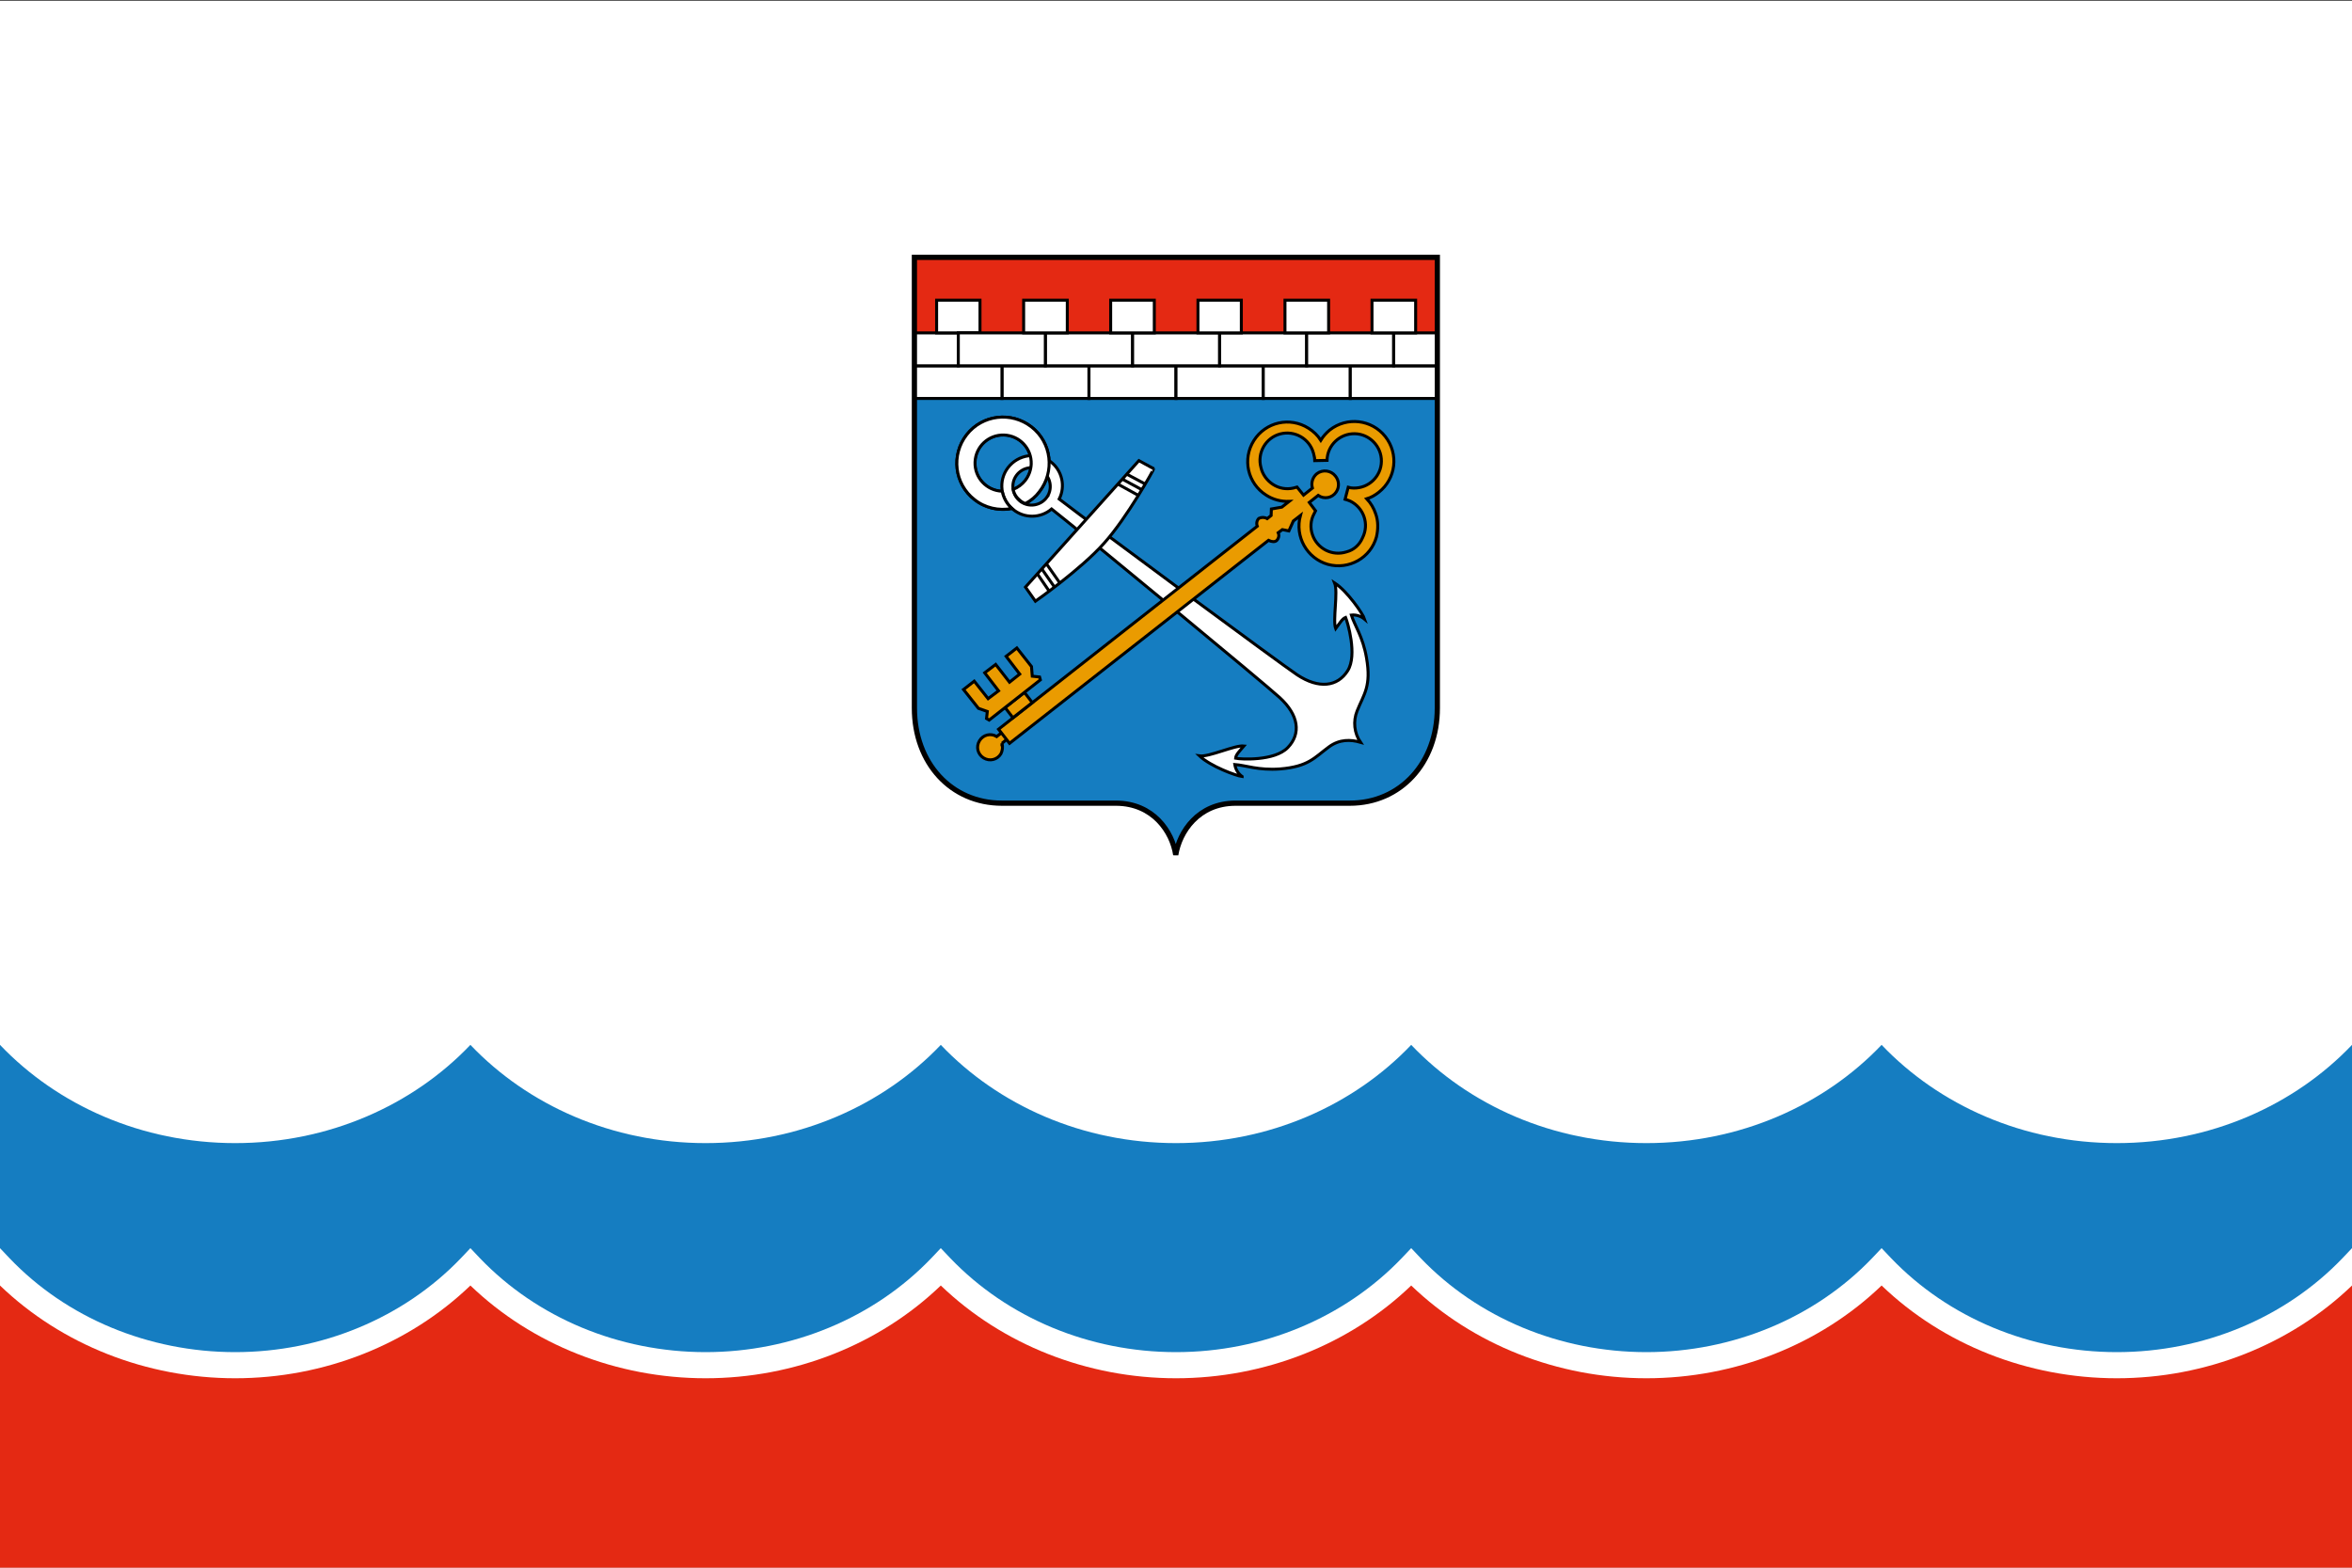 <svg xmlns="http://www.w3.org/2000/svg" width="900" height="600" viewBox="0 0 900 600"><rect x="0" y="0" width="900" height="600" fill="#333333" stroke="none"/><style type="text/css">  .st0{fill:#FFFFFF;} .st1{fill:#157dc1;} .st2{fill:#e42913;} .st3{fill:#157dc1;} .st4{fill:#FFFFFF;stroke:#000000;stroke-width:1.14;} .st5{fill:none;stroke:#000000;stroke-width:2;} .st6{fill:none;stroke:#000000;stroke-width:1.14;} .st7{fill:#ea9b00;stroke:#000000;stroke-width:1.14;}</style><title>  Flag_of_Leningrad_Oblast</title><rect class="st0" y="0.3" width="900" height="600"/><path class="st1" d="m90 517.5c33 0 64.5-13.1 86.4-36l3.6-3.8 3.6 3.8c21.9 22.9 53.3 36 86.4 36 33 0 64.5-13.1 86.4-36l3.6-3.8 3.6 3.8c21.9 22.9 53.3 36 86.4 36s64.5-13.1 86.4-36l3.6-3.8 3.6 3.8c21.9 22.9 53.3 36 86.4 36 33 0 64.5-13.1 86.4-36l3.6-3.8 3.6 3.8c21.9 22.9 53.3 36 86.4 36s64.5-13.1 86.4-36l3.6-3.8v-77.8c-22 23.1-54.2 37.6-90 37.6s-68-14.5-90-37.6c-22 23.1-54.2 37.6-90 37.6s-68-14.5-90-37.6c-22 23.1-54.2 37.6-90 37.6s-68-14.5-90-37.6c-22 23.1-54.2 37.6-90 37.6s-68-14.5-90-37.6c-22 23.1-54.2 37.6-90 37.6s-68-14.5-90-37.6v77.8l3.6 3.8c21.8 22.9 53.3 36 86.4 36z"/><path class="st2" d="m900 492c-23.5 22.6-56 35.5-90 35.5s-66.5-12.9-90-35.5c-23.5 22.6-56 35.5-90 35.5s-66.5-12.9-90-35.5c-23.5 22.6-56 35.5-90 35.5s-66.5-12.9-90-35.5c-23.5 22.6-56 35.5-90 35.5s-66.5-12.9-90-35.5c-23.5 22.6-56 35.5-90 35.5s-66.5-12.9-90-35.5v108h900v-108z"/><path class="st3" d="M550 98.5V271c0 21-14.1 36.4-33.5 36.4h-43.7c-14.3 0-21.5 11-22.9 19.8 -1.3-8.8-8.6-19.8-22.9-19.8h-43.6c-19.4 0-33.5-15.3-33.5-36.4V98.5H550z"/><polygon class="st2" points="550 140 350 140 350 98.5 550 98.5"/><polygon class="st4" points="416.7 152.5 383.4 152.5 383.4 140 416.7 140"/><polygon class="st4" points="450 152.5 416.7 152.5 416.7 140 450 140"/><polygon class="st4" points="483.4 152.5 450 152.5 450 140 483.4 140"/><polygon class="st4" points="516.7 152.5 483.4 152.5 483.4 140 516.7 140"/><polygon class="st4" points="550 152.5 516.7 152.5 516.7 140 550 140"/><polygon class="st4" points="383.4 152.5 350 152.5 350 140 383.4 140"/><polygon class="st4" points="433.4 140 400 140 400 127.4 433.4 127.4"/><polygon class="st4" points="466.7 140 433.4 140 433.4 127.4 466.7 127.4"/><polygon class="st4" points="500 140 466.7 140 466.7 127.4 500 127.4"/><polygon class="st4" points="533.3 140 500 140 500 127.4 533.3 127.4"/><polygon class="st4" points="550 140 533.3 140 533.3 127.4 550 127.4"/><polygon class="st4" points="366.7 140 350 140 350 127.4 366.7 127.4"/><polygon class="st4" points="375 127.4 358.4 127.4 358.4 114.9 375 114.9"/><polygon class="st4" points="400 140 366.7 140 366.7 127.4 400 127.4"/><polygon class="st4" points="408.4 127.4 391.7 127.4 391.7 114.9 408.4 114.9"/><polygon class="st4" points="441.7 127.4 425 127.4 425 114.9 441.7 114.9"/><polygon class="st4" points="475 127.4 458.4 127.4 458.4 114.9 475 114.9"/><polygon class="st4" points="508.4 127.4 491.7 127.4 491.7 114.9 508.4 114.9"/><polygon class="st4" points="541.7 127.4 525 127.4 525 114.9 541.7 114.9"/><path class="st5" d="M550 98.5V271c0 21-14.1 36.4-33.5 36.4h-43.7c-14.3 0-21.5 11-22.9 19.8 -1.3-8.8-8.6-19.8-22.9-19.8h-43.6c-19.4 0-33.5-15.3-33.5-36.4V98.5H550z"/><path class="st4" d="m375.3 170.6c3.7-4.7 10.5-5.6 15.2-1.9s5.6 10.5 1.9 15.2-10.5 5.6-15.2 1.9-5.6-10.5-1.9-15.2zm-2.4 20.6c7.7 6 18.8 4.7 24.8-3s4.7-18.8-3-24.8-18.8-4.7-24.8 3-4.7 18.8 3 24.8z"/><path class="st4" d="m475.3 297.2c-1.5-1.1-2.5-2.7-2.8-4.6 4.1 0.3 9 2.3 17.3 1.7 11-0.9 13.2-4.4 18.8-8.5 4-2.9 8.2-2.8 12-1.7-2.4-3.5-2.9-8-1.3-12 2.6-6.5 5.5-9.4 3.6-20.3-1.4-8.2-4.6-12.5-5.8-16.4 1.8-0.2 3.7 0.4 5.1 1.6-0.7-2.1-6.6-10.7-11.5-13.9 1.4 3.5-0.8 14.3 0.4 17.5 1.5-2 2.5-3.8 3.8-4.3 0.7 1.7 4.6 14.4 0.8 20.4-3.9 6.2-11.1 7-19.3 1.6-6.3-4.2-77.2-56.6-91.1-67.3 2.5-4.9 1.1-11-3.3-14.3-5.1-3.9-12.4-2.8-16.3 2.3-3.8 5-2.9 12.1 2 16 4.3 3.5 10.5 3.4 14.7-0.2 13.8 10.9 81.7 67 87.3 72.2 7.3 6.7 8.2 13.8 3.1 19.1s-18.2 4.5-20 4.1c0.1-1.4 1.6-2.8 3.2-4.7-3.4-0.4-13.4 4.3-17 3.8 4.2 4 14 7.6 16.3 7.9zm-74.7-106.9c-2.3 3.2-6.8 4-10 1.7s-4-6.8-1.7-10 6.8-4 10-1.7l0.4 0.4c2.9 2.4 3.4 6.6 1.3 9.6z"/><path class="st4" d="m383.5 188c-6-0.2-10.6-5.2-10.4-11.1 0.2-6 5.2-10.6 11.1-10.4 6 0.2 10.6 5.2 10.4 11.1-0.1 2.3-0.9 4.5-2.3 6.3-1.2 1.5-2.8 2.7-4.6 3.4 0.3 1.7 1.3 3.2 2.7 4.3 0.6 0.5 1.3 0.9 2 1.1 2.1-1.1 3.9-2.6 5.3-4.5 6-7.7 4.7-18.8-3-24.8s-18.8-4.7-24.8 3-4.7 18.8 3 24.8c4 3.2 9.3 4.4 14.3 3.4-1.9-1.7-3.2-4-3.7-6.6z"/><path class="st4" d="m422.4 208c-8.9 10-26.2 22.1-26.2 22.1l-3.8-5.4 43.4-48.4 5.7 3.1c0.1 0.1-10.1 18.6-19.1 28.6z"/><line class="st6" x1="431.2" x2="438.3" y1="181.5" y2="185.3"/><line class="st6" x1="429.5" x2="436.9" y1="183.4" y2="187.4"/><line class="st6" x1="427.8" x2="435.6" y1="185.3" y2="189.6"/><line class="st6" x1="397" x2="401.5" y1="219.7" y2="226.3"/><line class="st6" x1="398.7" x2="403.5" y1="217.8" y2="224.7"/><line class="st6" x1="400.5" x2="405.6" y1="215.9" y2="223.2"/><path class="st7" d="m383.4 284.5 2.8-2.3-2-2.5-2.8 2.2c-2.3-1.4-5.2-0.7-6.6 1.6s-0.7 5.2 1.6 6.6 5.2 0.7 6.6-1.6c0.6-1.2 0.8-2.7 0.4-4z"/><path class="st7" d="m526.4 196.6c-0.7-2.1-1.9-4.1-3.4-5.7 1.7-0.5 3.2-1.4 4.6-2.5 6.6-5.2 7.7-14.7 2.5-21.3s-14.7-7.7-21.3-2.5c-1.3 1.1-2.5 2.4-3.4 3.9-1.2-1.9-2.8-3.4-4.7-4.6-7.1-4.5-16.4-2.4-20.9 4.7s-2.4 16.4 4.7 20.9c2.6 1.7 5.7 2.5 8.8 2.4l-2.8 2.2-4 0.7-0.1 2.5-1.5 1.2c-1-0.6-2.2-0.6-3.2-0.1-0.8 0.8-1 2-0.6 3l-99 77.7 4.2 5.4 99.1-77.7c1.2 0.6 2.4 0.7 3.1 0.1 0.8-0.8 1.1-2 0.6-3l1.6-1.2 2.5 0.5 1.7-3.8 2.7-2.1c-2.2 8.1 2.5 16.4 10.5 18.7 8.1 2.2 16.4-2.5 18.6-10.5 0.7-3 0.7-6.1-0.3-8.9zm-11.1 14.6c-5.5 1.8-11.3-1.2-13.1-6.6-0.9-2.6-0.7-5.5 0.6-7.9l0.6-1.2-2.4-3.2 3.4-2.7c2.3 1.6 5.4 1 6.9-1.3 1.3-1.9 1.1-4.4-0.3-6.1-1.7-2.2-4.9-2.6-7.1-0.9-1.6 1.3-2.3 3.5-1.7 5.5l-3.4 2.7-2.5-3.1c-0.4 0.1-0.9 0.3-1.4 0.4-2.7 0.6-5.5 0.1-7.8-1.4s-4-3.8-4.6-6.5c-1.5-5.6 1.8-11.3 7.3-12.8 5.6-1.5 11.3 1.8 12.8 7.3 0 0.1 0.1 0.3 0.1 0.4s0.1 0.3 0.1 0.4c0.2 0.7 0.3 1.4 0.3 2.1l4.7-0.1c0.1-5.8 4.9-10.3 10.6-10.2s10.3 4.9 10.2 10.6c-0.1 5.8-4.9 10.3-10.6 10.2-0.7 0-1.4-0.1-2.1-0.3l-1.2 4.6c0.7 0.2 1.3 0.4 2 0.7 5.2 2.6 7.3 8.8 4.7 14-1.2 2.8-3.4 4.7-6.1 5.4z"/><polygon class="st7" points="384.6 270.8 387.6 274.7 395 268.9 392 265"/><polygon class="st7" points="397.8 259.1 395 258.8 394.7 255.1 389.1 248 385 251.2 390.2 258 386.3 261.1 381 254.3 376.8 257.5 382.1 264.4 378.1 267.4 372.8 260.7 368.7 263.9 374.4 271.1 377.8 272.3 377.5 275 378.5 275.6 398.1 260.2"/></svg>
